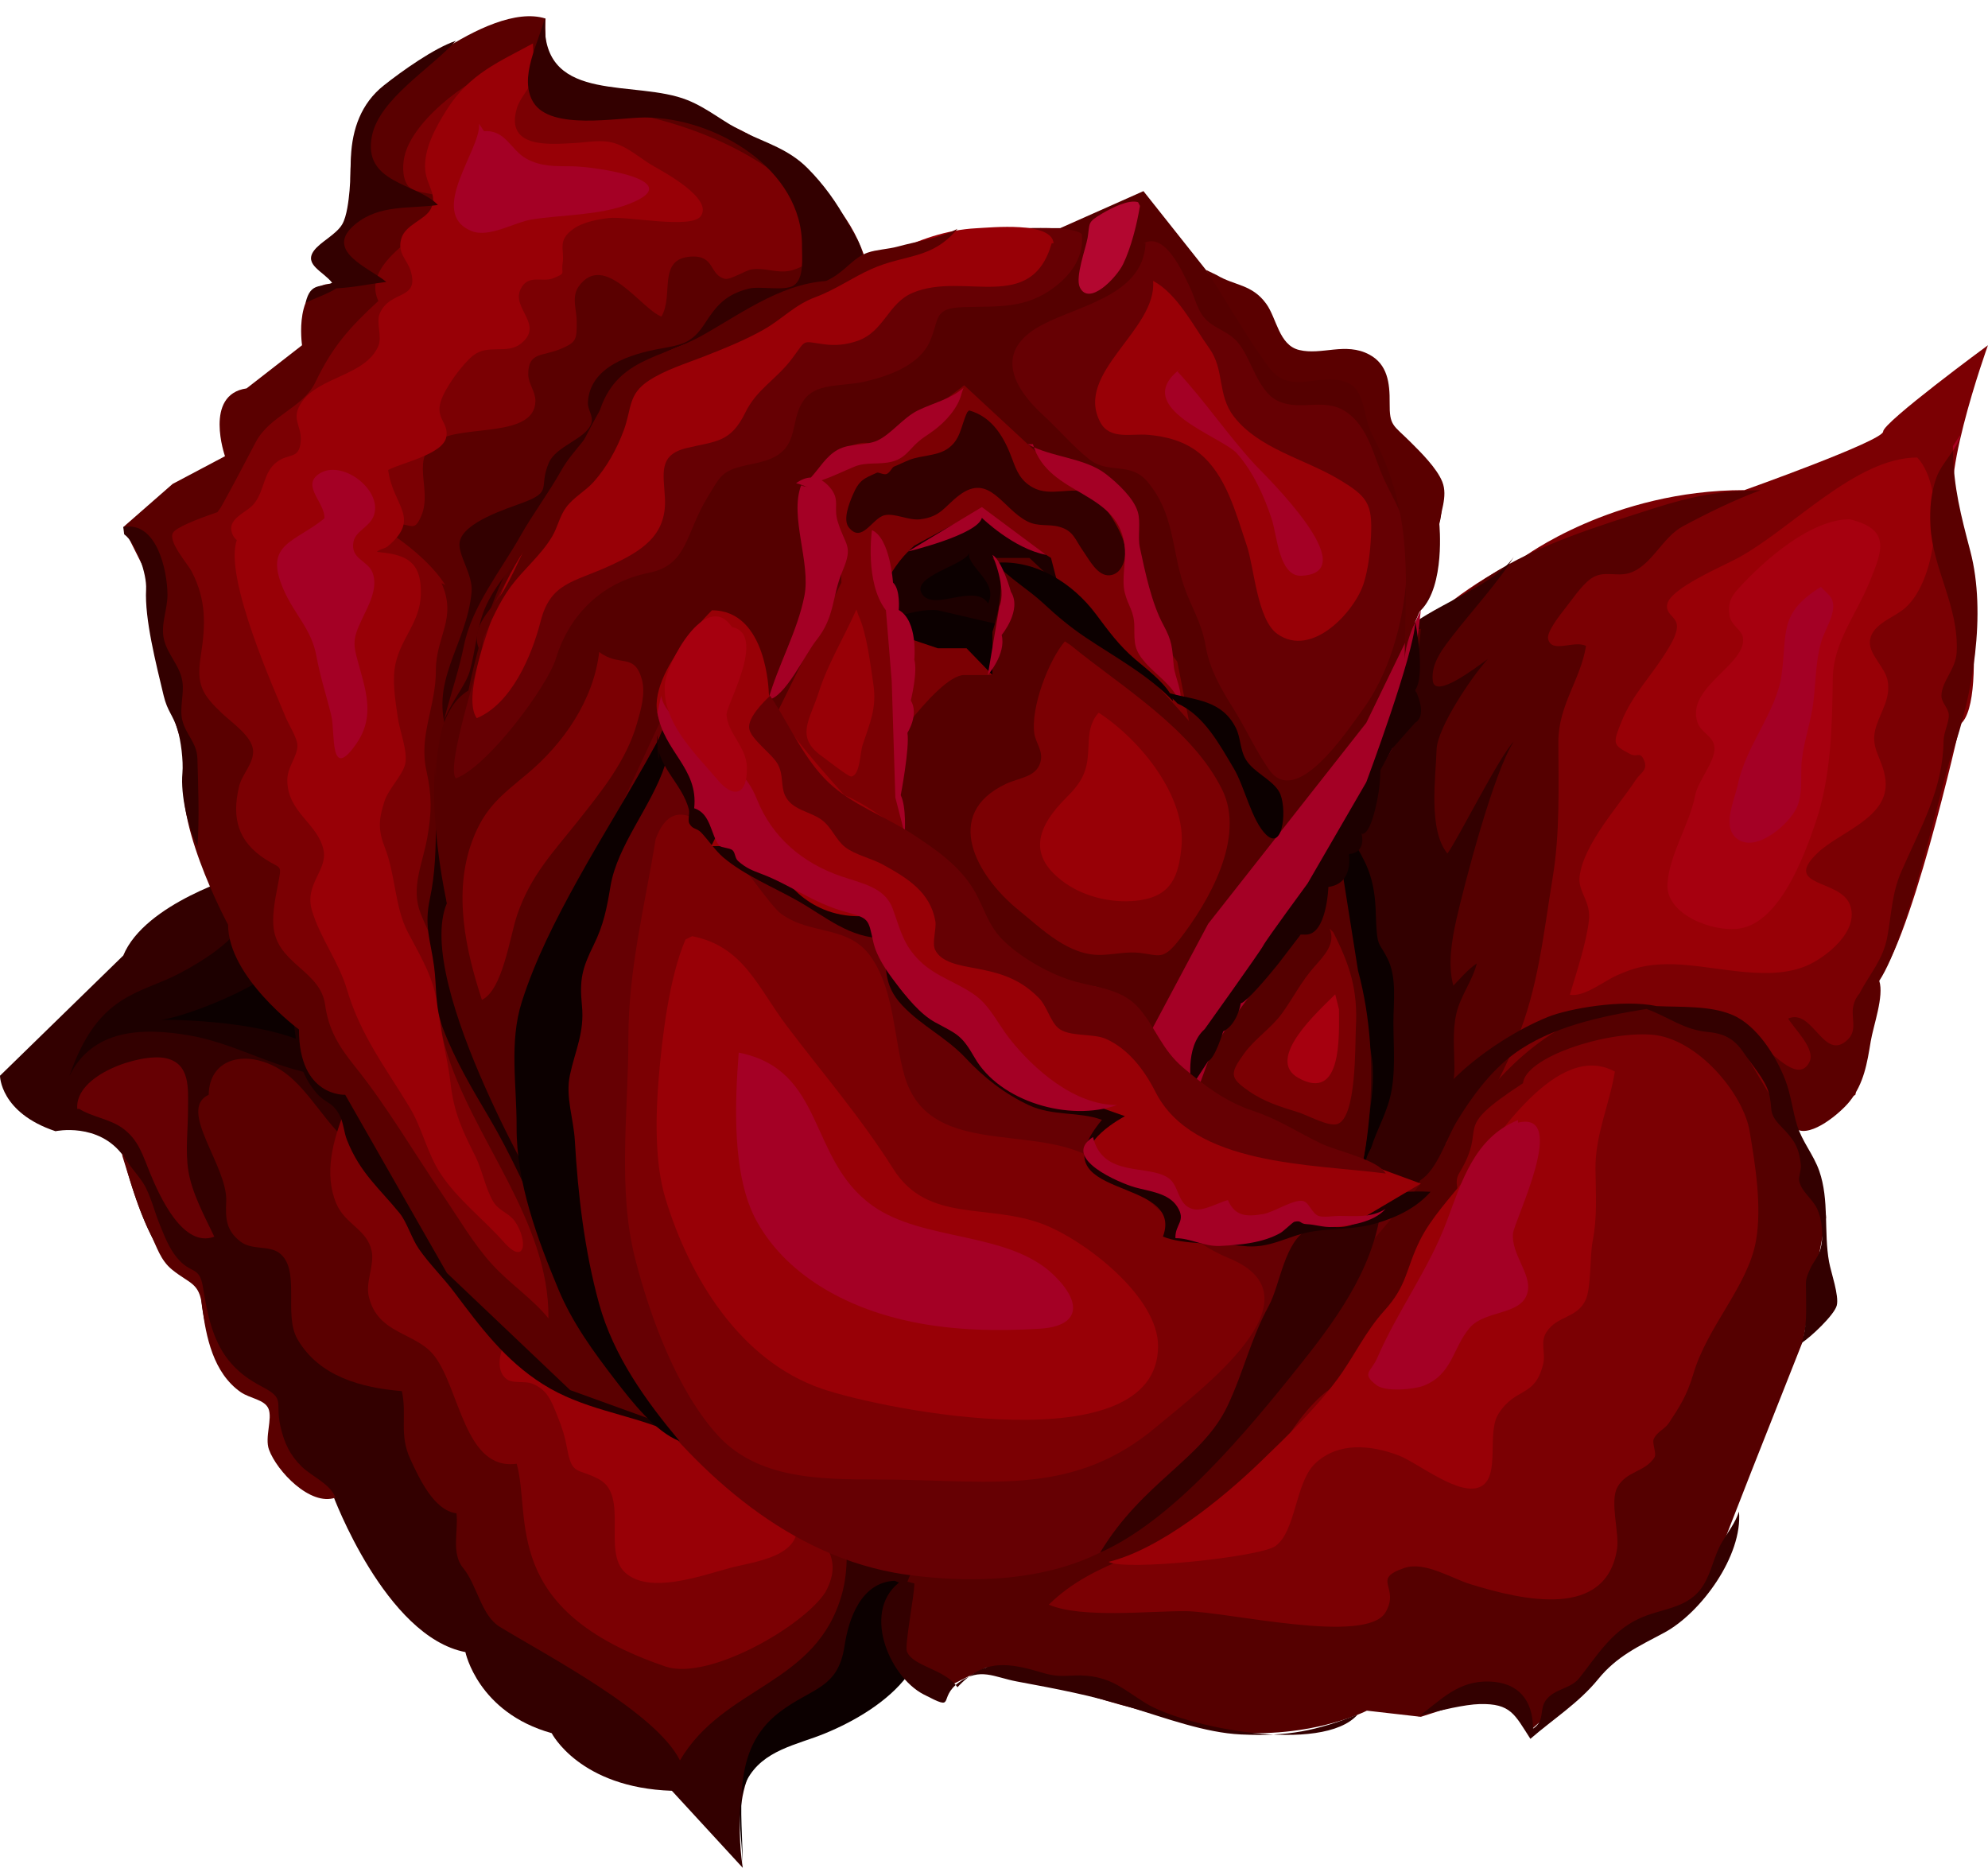 <?xml version="1.0" encoding="UTF-8"?><svg xmlns="http://www.w3.org/2000/svg" xmlns:xlink="http://www.w3.org/1999/xlink" height="460.9" preserveAspectRatio="xMidYMid meet" version="1.0" viewBox="0.0 -4.0 490.6 460.9" width="490.6" zoomAndPan="magnify"><defs><clipPath id="a"><path d="M 0 212 L 238 212 L 238 456.93 L 0 456.93 Z M 0 212"/></clipPath><clipPath id="b"><path d="M 182 386 L 228 386 L 228 456.93 L 182 456.93 Z M 182 386"/></clipPath><clipPath id="c"><path d="M 277 81 L 490.578 81 L 490.578 315 L 277 315 Z M 277 81"/></clipPath></defs><g><g clip-path="url(#a)"><path d="M 59.328 212.02 C 59.328 212.02 35.746 218.863 30.422 231.793 L 0 261.457 C 0 261.457 0 270.586 13.691 275.148 C 13.691 275.148 24.34 272.867 30.422 281.234 C 30.422 281.234 36.508 307.094 45.637 310.895 C 54.762 314.699 49.438 310.895 49.438 310.895 C 49.438 310.895 47.918 337.516 68.453 342.84 C 68.453 342.84 62.367 358.812 82.145 364.898 C 82.145 364.898 95.074 399.887 114.852 403.688 C 114.852 403.688 117.891 418.602 136.148 423.695 C 136.148 423.695 142.992 437.156 165.809 437.914 L 183.305 456.93 C 183.305 456.93 178.738 430.309 192.43 427.266 C 192.43 427.266 221.492 414.336 221.793 405.211 L 237.953 355.012 L 144.836 251.879 L 59.328 212.02" fill="#300"/></g><g clip-path="url(#b)"><path d="M 220.773 386.09 C 212.5 386.469 209.422 395.461 208.418 402.152 C 206.816 412.867 200.312 412.434 192.352 418.523 C 180.105 427.891 183.305 443.09 183.305 456.93 C 183.305 450.324 181.145 441.215 184.348 435.215 C 188.285 427.848 196.602 426.613 203.508 423.789 C 218.816 417.535 235.766 404.273 223.863 387.324" fill="#0c0000"/></g><g><path d="M 51.5 266.16 C 43.684 269.801 56.223 283.719 55.828 292.48 C 55.641 296.578 55.73 299.594 59.301 302.359 C 62.152 304.57 66.234 303.27 68.84 305.148 C 74.336 309.113 69.863 320.344 73.398 326.457 C 78.77 335.746 89.305 338.477 99.172 339.289 C 100.5 345.336 98.402 349.926 101.285 356.125 C 103.414 360.703 107.07 368.762 112.645 369.438 C 113.195 373.516 111.258 379.27 114.273 382.906 C 117.707 387.051 118.762 394.66 123.297 397.43 C 134.957 404.555 161.859 418.504 167.801 430.414 C 178.746 411.812 201.527 411.973 207.801 389.258 C 209.234 384.059 209.758 375.266 206.691 370.625 C 200.934 361.91 182.801 358.863 173.172 353.949 C 155.633 344.996 136.371 346.594 122.605 330.402 C 114.578 320.965 102.816 309.539 99.781 297.117 C 97.219 286.633 98.855 286.359 88.605 279.844 C 80.344 274.594 76.324 263.77 68.16 259.371 C 60.082 255.02 51.641 257.41 51.5 266.16" fill="#5a0000"/></g><g><path d="M 84.859 270.562 C 82.234 277.43 79.871 285.539 82.98 292.969 C 85.148 298.152 90.57 299.316 91.715 304.688 C 92.461 308.188 90.156 312.293 91.012 315.941 C 93.215 325.332 102.566 324.68 107.141 330.531 C 113.523 338.695 114.629 358.984 127.508 357.207 C 131.219 370.434 123.297 393.348 164.242 407.25 C 174.852 410.852 198.414 397.23 203.711 388.867 C 208.941 379.137 201.137 376.566 198.344 364.969 C 193.566 345.156 161.203 341.91 146.543 331.852 C 132.148 321.977 121.172 306.047 109.656 293.152 C 102.434 285.062 91.719 275.977 83.008 269.328" fill="#7b0003"/></g><g><path d="M 59.379 223.301 C 58.953 228.316 46.203 235.383 42.484 237.098 C 33.035 241.461 23.699 242.41 17.121 261.535 C 22.816 249.945 35.031 249.477 46.836 251.531 C 57.395 253.371 66.266 258.793 76.555 260.848 C 92.938 264.121 88.742 248.273 82.523 239.41 C 78.039 233.023 68.109 222.812 59.379 223.301" fill="#1d0000"/></g><g><path d="M 72.812 228.398 C 73.137 236.68 45.969 247.062 39.711 247.648 C 50.746 247.66 73.219 249.156 81.5 257.25 C 79.961 251.043 75.25 236.176 73.277 229.789" fill="#0c0000"/></g><g><path d="M 129.344 321.531 C 125.367 323.508 120.59 333.27 125.16 336.414 C 126.621 337.418 129.504 336.77 131.207 337.398 C 135.113 338.848 136.098 341.812 137.578 345.453 C 138.793 348.449 139.406 350.5 139.977 353.57 C 141.199 360.203 142.449 358.164 147.797 361.02 C 155.277 365.016 148.613 378.883 154.242 384.039 C 160.172 389.469 172.59 384.984 180.055 382.949 C 185.984 381.332 198.48 380.277 196.566 371.027 C 195.508 365.902 187.004 358.527 182.625 355.793 C 177.383 352.52 172.418 348.504 166.871 345.715 C 158.863 341.688 151.676 339.07 144.98 332.754 C 141.629 329.59 134.492 320.957 129.805 321.531" fill="#980006"/></g><g><path d="M 19.066 269.637 C 18.387 261.176 34.652 255.871 40.773 257.105 C 47.059 258.375 46.402 264.75 46.402 269.656 C 46.402 274.578 45.707 280.09 46.484 284.926 C 47.375 290.492 50.527 296.211 52.887 301.184 C 45.16 304.051 39.438 291.305 37.047 285.527 C 35.242 281.164 34.23 277.234 30.172 274.352 C 26.992 272.09 22.816 271.672 19.531 269.637" fill="#660003"/></g><g><path d="M 73.121 254.5 C 73.688 258.508 75.422 262.68 78.16 265.785 C 80.465 268.402 81.781 267.742 83.637 270.895 C 84.77 272.82 84.824 275.293 85.637 277.344 C 88.852 285.48 93.695 289.309 98.637 295.398 C 100.402 297.574 101.609 301.668 103.395 304.234 C 106.016 307.996 109.273 311.129 112.039 314.805 C 118.535 323.418 124.57 331.652 133.992 337.59 C 143.746 343.738 154.398 344.812 164.242 348.836 C 159.367 339.988 150.496 332.406 141.988 327.117 C 128.25 318.578 119.316 311.176 111.383 296.602 C 106.133 286.961 102.938 276.148 96.488 267.176 C 90.16 258.375 78.34 254.176 73.711 244.551 C 71.609 248.977 73.121 249.691 73.121 254.5" fill="#1d0000"/></g><g><path d="M 176.457 351.969 L 140.711 339.039 L 110.285 310.137 L 85.188 266.16 C 85.188 266.16 73.777 266.781 73.777 250.047 C 73.777 250.047 56.285 237.117 56.285 224.188 C 56.285 224.188 41.07 196.047 46.398 183.879 C 46.398 183.879 34.227 149.648 38.789 142.805 L 30.422 126.07 L 42.594 115.422 L 55.523 108.578 C 55.523 108.578 50.199 93.367 60.848 91.844 L 74.539 81.195 C 74.539 81.195 72.258 65.984 82.145 65.984 L 77.582 58.379 L 87.469 49.25 C 87.469 49.25 82.906 27.953 93.555 20.348 C 93.555 20.348 120.176 -3.992 134.625 0.574 C 134.625 0.574 133.863 15.023 138.43 16.547 C 138.43 16.547 179.5 21.109 192.43 34.801 C 192.43 34.801 219.812 49.25 214.488 78.152 L 206.883 250.047 L 176.457 351.969" fill="#5a0000"/></g><g><path d="M 194.637 41.457 C 185.141 33.176 172.145 27.762 160.027 24.875 C 153.234 23.258 146.422 21.488 140.023 18.762 C 134.906 16.582 130.848 13.523 126.098 11.09 L 126.098 12.016 C 117.16 13.902 102.664 24.898 100.02 33.785 C 99.34 36.062 99.129 39.633 100.586 41.719 C 102.344 44.23 108.473 43.219 109.531 45.461 C 112.148 50.996 88.117 58.746 93.363 70.273 C 86.195 76.871 82.012 81.586 77.844 90.309 C 74.797 96.688 66.555 98.52 63.086 105.152 C 60.359 110.359 57.578 115.672 54.746 120.773 C 54.352 121.484 53.957 121.988 53.656 122.391 C 48.195 124.238 43.516 126.195 42.734 127.414 C 41.32 129.609 46.301 135.051 47.355 137.121 C 50.98 144.25 50.734 150.273 49.531 157.969 C 48.438 164.973 49.863 167.41 54.969 172.195 C 57.273 174.359 62.023 177.598 62.434 180.965 C 62.824 184.191 59.727 187.016 59.008 190.031 C 57.082 198.094 58.863 203.73 65.492 208.031 C 69.516 210.645 69.598 209.008 68.531 214.602 C 67.883 217.988 66.953 222.523 67.684 225.98 C 69.398 234.062 79.102 235.852 80.227 243.918 C 81.094 250.141 83.574 254.164 87.652 259.242 C 95.57 269.109 102.066 280.324 109.238 290.832 C 113.07 296.449 116.84 302.961 121.406 307.973 C 125.746 312.742 131.457 316.512 135.348 321.34 C 135.59 296.887 116.316 276.812 109.863 254.387 C 108.262 248.824 108.547 243.766 108.852 238.145 C 109.219 231.418 106.242 227.609 103.82 221.461 C 101.289 215.039 104.285 209.227 105.445 202.695 C 106.551 196.461 106.598 192.336 105.238 186.211 C 103.273 177.383 107.57 170.508 107.566 161.422 C 107.559 152.98 112.879 148.668 108.953 139.898 L 109.883 140.363 C 106.48 134.941 99.594 129.289 92.199 124.969 C 94.062 124.965 95.918 125.008 97.754 125.164 C 101.801 125.512 102.305 127.211 103.98 123.262 C 106.855 116.48 100.719 108.723 108.449 104.445 C 114.844 100.91 131.941 103.969 132.129 95.008 C 132.18 92.652 130.363 90.684 130.359 88.355 C 130.355 82.73 133.91 84.035 138.492 82.047 C 142.211 80.434 142.355 79.883 142.32 75.23 C 142.297 72.406 140.977 69.203 142.84 66.645 C 149.18 57.941 158.23 72.281 163.227 74.117 C 166.391 68.793 162.062 59.754 170.656 59.312 C 176.473 59.016 175.012 63.887 178.898 64.801 C 180.242 65.117 183.898 62.75 185.453 62.488 C 188.246 62.027 190.984 63.137 193.723 62.98 C 196.125 62.848 197.586 61.723 199.555 61.121 C 201.848 60.426 208.512 61.391 209.723 59.535 C 212.812 54.801 197.633 44.066 194.637 41.457" fill="#7b0003"/></g><g><path d="M 161.402 37.066 C 158.195 35.254 155.219 32.438 151.719 31.352 C 148.348 30.309 145.113 31.141 141.664 31.305 C 136.059 31.574 124.641 32.828 127.523 22.812 C 128.348 19.945 130.758 18.047 131.434 15.223 C 132.094 12.48 131.508 8.676 131.508 5.797 L 131.508 6.723 C 123.465 11.137 115.879 14.102 110.254 23.066 C 107.609 27.281 104.406 32.879 104.961 38.16 C 105.336 41.773 108.016 44.129 106.336 47.512 C 104.949 50.297 100.035 51.363 99.023 54.91 C 98 58.484 100.477 60.066 101.312 62.754 C 103.641 70.199 96.281 67.43 93.719 73.352 C 92.734 75.633 94.398 79.051 93.336 81.461 C 90.156 88.691 78.809 88.961 74.535 95.121 C 71.543 99.441 74.562 100.906 74.207 104.965 C 73.812 109.48 71.289 107.727 68.297 110.02 C 64.953 112.578 65.363 116.812 62.801 120.172 C 60.898 122.672 55.562 123.914 57.461 128.051 C 57.664 128.488 58 128.906 58.438 129.305 C 55.145 138.512 68.172 167.258 70.523 173.051 C 71.16 174.621 73.363 178.176 73.395 179.84 C 73.453 182.801 70.863 185.148 70.902 188.605 C 70.988 196.527 78.391 199.125 79.82 205.68 C 80.941 210.812 75.004 214.172 77.004 220.754 C 79.102 227.656 83.57 233.262 85.637 240.227 C 89.02 251.613 95.266 259.613 101.086 269.254 C 104.246 274.488 105.367 280.547 108.773 285.699 C 112.941 292.008 119.418 296.945 124.348 302.516 C 129.703 308.566 130.34 302.117 127.059 297.391 C 125.613 295.309 123.109 294.836 121.727 292.535 C 119.828 289.383 118.992 284.668 117.277 281.266 C 114.074 274.91 111.984 270.477 111.18 263.262 C 110.551 257.605 108.922 252.035 108.316 246.457 C 107.387 237.879 104.617 233.535 100.645 226.039 C 97.453 220.023 97.598 211.875 95.008 205.242 C 93.332 200.945 93.359 198.418 94.879 193.738 C 95.883 190.648 99.363 187.289 99.992 184.551 C 100.699 181.473 98.621 176.395 98.152 172.984 C 97.57 168.785 96.684 163.926 97.625 159.707 C 99.035 153.367 103.66 149.508 103.852 142.75 C 104.051 135.664 101.324 133.293 95.266 132.445 C 94.516 132.34 93.762 132.254 93.008 132.18 C 93.754 131.43 94.906 131.477 95.727 130.781 C 103.992 123.785 96.969 120.906 95.793 111.984 C 98.793 110.273 109.336 108.191 110.141 103.832 C 110.793 100.301 107.434 99.379 108.77 95.059 C 109.812 91.691 114.094 85.855 116.785 83.719 C 120.445 80.812 125.105 83.539 128.559 80.785 C 134.391 76.133 126.215 72.148 128.438 67.422 C 130.285 63.5 133.773 65.781 136.496 64.676 C 139.844 63.316 138.426 63.688 138.848 60.941 C 139.379 57.473 137.352 55.344 141.656 52.375 C 143.969 50.781 147.609 50.113 150.246 49.805 C 154.664 49.285 170.504 52.57 172.898 49.383 C 176.133 45.074 163.914 38.492 161.402 37.066" fill="#980006"/></g><g><path d="M 30.422 126.07 C 38.617 124.477 41.285 136.672 41.332 142.703 C 41.359 146.422 39.59 150.07 40.461 153.785 C 41.367 157.652 44.43 160.219 45.02 164.238 C 45.461 167.25 44.273 170.746 44.98 173.688 C 45.863 177.367 48.605 179.242 48.719 183.223 C 48.906 189.676 49.227 198.098 48.738 204.793 C 46.32 199.941 44.547 192.219 45.016 186.812 C 45.285 183.703 44.637 178.68 43.793 175.984 C 42.637 172.297 41.336 171.625 40.379 167.629 C 38.512 159.816 35.66 148.703 36.055 141.445 C 36.266 137.609 33.68 130.074 30.648 127.852" fill="#300"/></g><g><path d="M 83.008 67.156 C 87.828 66.871 90.535 66.172 95.34 65.566 C 90.969 61.992 79.691 57.859 87.723 51.289 C 93.707 46.395 101.09 47.562 108.07 46.586 C 102.965 41.156 89.344 41.324 91.809 29.449 C 93.684 20.395 106.406 12.832 112.496 6.078 C 107.18 7.848 99.109 13.582 94.672 17.117 C 89.09 21.555 86.934 27.895 86.609 34.609 C 86.48 37.305 86.512 40.281 86.262 43.027 C 86.039 45.465 85.598 49.395 84.449 51.352 C 82.93 53.93 79.059 55.668 77.449 57.895 C 74.969 61.332 79.75 62.957 81.965 65.777 C 79.539 67.16 76.625 65.352 75.422 70.723 C 77.824 69.508 80.77 68.598 83.008 67.156" fill="#300"/></g><g><path d="M 134.438 0.434 C 132.93 6.594 127.891 15.211 131.637 21.273 C 135.969 28.277 152.406 25 159.117 24.992 C 176.535 24.969 198.102 37.758 197.914 56.742 C 197.891 59.586 198.512 64.68 195.875 66.441 C 193.684 67.906 187.504 66.523 184.738 67.234 C 178.93 68.73 176.766 71.469 173.82 75.996 C 170.754 80.707 168.188 81.09 162.934 82.039 C 155.594 83.367 145.547 86.441 145.086 95.293 C 144.988 97.109 146.52 98.699 145.922 100.477 C 144.594 104.414 137.211 105.957 135.402 110.289 C 132.859 116.398 136.477 117.25 129.117 120.016 C 125.215 121.48 114.332 124.84 113.441 129.719 C 112.875 132.844 116.766 137.746 116.379 142.082 C 115.188 155.332 105.43 164.441 110.758 177.867 C 117.004 170.062 121.266 159.02 126.18 150.137 C 131.738 140.086 137.453 130.113 143.742 120.531 C 149.875 111.191 156.039 103.039 165.227 96.602 C 173.727 90.645 180.508 83.602 188.289 76.773 C 194.41 71.402 202.578 67.238 209.59 62.973 C 213.562 60.559 213.566 62.461 212.637 57.887 C 212.195 55.699 210.238 52.977 209.16 50.949 C 206.555 46.043 203.203 41.43 199.32 37.527 C 194.66 32.844 189.258 31.348 183.531 28.586 C 178.641 26.227 174.766 22.758 169.664 20.707 C 156.848 15.555 134.504 21.719 134.438 2.285" fill="#300"/></g><g><path d="M 107.566 198.742 C 107.566 205.215 107.434 211.465 106.094 217.742 C 104.629 224.598 106.215 227.789 107.113 234.422 C 107.844 239.832 107.266 244.363 109.277 249.676 C 112.309 257.676 116.488 264.656 120.789 271.938 C 126.059 280.867 130.031 290.031 134.484 299.203 C 133.973 291.27 129.707 283.223 127.012 275.68 C 124.117 267.566 122.078 259.02 119.148 250.988 C 115.523 241.055 111.395 231.266 110.449 220.582 C 109.828 213.559 108.418 206.516 108.027 199.672" fill="#1d0000"/></g><g clip-path="url(#c)"><path d="M 314.887 215.82 C 314.887 215.82 324.773 158.016 375.734 133.676 C 375.734 133.676 397.793 116.945 430.496 116.945 C 430.496 116.945 464.723 104.773 464.723 102.492 C 464.723 100.211 490.586 81.195 490.586 81.195 C 490.586 81.195 476.895 119.227 483.738 123.789 C 483.738 123.789 491.344 168.664 483.738 174.75 C 483.738 174.75 470.809 232.555 462.441 238.641 L 457.879 266.16 L 416.047 288.84 L 318.688 314.699 L 277.617 275.91 L 314.887 215.82" fill="#7b0003"/></g><g><path d="M 342.41 286.559 C 350.094 282.113 357.812 278.707 363.758 271.711 C 368.305 266.355 371.523 259.32 374.195 252.895 C 379.641 239.801 380.91 226.32 383.184 212.48 C 385.004 201.418 384.59 190.281 384.574 179.102 C 384.562 169.957 390.02 163.891 391.398 155.402 C 388.48 153.879 382.805 157.426 382.035 153.594 C 381.707 151.938 384.934 147.785 385.922 146.551 C 387.699 144.328 390.219 140.5 392.57 138.82 C 395.688 136.59 398.867 138.441 402.137 137.398 C 407.598 135.656 410.172 128.602 415.363 125.832 C 421.594 122.508 427.91 119.41 434.508 116.953 C 424.562 117.105 417.52 118.43 408.168 121.43 C 394.586 125.781 379.352 130.375 367.426 138.184 C 352.594 147.895 343.766 159.473 338.207 176.918 C 332.09 196.121 328.922 217.645 326.727 237.648 C 325.617 247.75 324.395 261 327.402 270.828 C 329.348 277.176 331.199 284.879 335.961 289.672 C 343.578 297.336 345.949 288.391 350.285 282.387" fill="#500"/></g><g><path d="M 338.773 288.172 C 349.316 284.426 359.012 270.391 358.93 259.445 C 358.895 255.035 358.395 250.625 359.375 246.238 C 360.387 241.703 363.387 238.094 364.445 233.734 C 362.262 235.207 360.293 237.547 358.664 239.23 C 357.23 234.121 358.281 227.891 359.426 222.82 C 361.324 214.414 368.66 186.289 373.562 179.027 C 370.234 182.188 359.871 202.969 357.195 206.629 C 352.426 200.785 354.297 188.043 354.527 180.926 C 354.699 175.574 363.344 162.727 367.191 158.617 C 363.809 161.039 354.082 168.52 353.578 163.98 C 353.09 159.617 356.18 155.887 358.695 152.617 C 362.609 147.527 370.355 138.91 373.562 133.414 C 368.691 140.797 352.152 145.852 345.828 152.309 C 341.371 156.859 338.527 163.141 335.539 168.719 C 328.945 181.02 329.527 195.891 329.508 209.633 C 329.48 224.965 335.223 239.148 336.582 254.277 C 337.168 260.777 336.969 267.379 336.918 273.91 C 336.879 279.012 334.324 284.477 334.602 289.098" fill="#300"/></g><g><path d="M 473.141 108.898 C 457.914 108.938 442.387 126.336 428.906 133.684 C 425.156 135.727 412.219 141.156 411.434 145.109 C 410.957 147.52 413.527 148.09 413.812 150.152 C 414.113 152.297 412.137 155.332 411.055 157.078 C 407.492 162.82 402.734 167.598 400.141 174.102 C 397.926 179.656 398.012 179.781 402.277 182.07 C 404.055 183.023 404.738 181.246 405.746 183.684 C 406.73 186.066 404.828 186.695 403.715 188.406 C 399.625 194.691 390.809 204.25 389.824 212.227 C 389.328 216.223 392.73 218.277 392.09 223.371 C 391.379 229.043 389.027 236.023 387.406 241.469 C 390.871 242.125 395.828 238.113 399.027 236.684 C 403.285 234.777 406.41 234.039 411.074 233.938 C 421.844 233.707 435.344 238.605 445.621 234.41 C 450.273 232.508 459.176 225.789 456.473 219.129 C 453.949 212.914 439.789 214.867 448.527 206.488 C 453.992 201.25 466.25 197.82 465.309 188.574 C 464.738 182.98 461.195 180.793 463.039 175.137 C 464.297 171.289 466.656 168.195 465.805 163.855 C 465.199 160.766 461.391 157.609 461.441 154.527 C 461.512 150.465 466.516 148.727 469.375 146.652 C 478.176 140.273 480.434 116.641 473.141 108.898" fill="#980006"/></g><g><path d="M 456.461 124.145 C 447.051 124.145 435.73 133.828 428.902 141.352 C 427.082 143.352 426.391 144.992 426.809 147.801 C 427.199 150.434 429.77 151.309 430.109 153.285 C 431.25 159.91 416.059 165.516 418.875 174.176 C 419.773 176.941 422.859 177.531 423.098 180.43 C 423.371 183.816 419.027 188.68 418.332 192.266 C 416.914 199.551 412.016 206.68 411.496 214.047 C 410.953 221.664 422.73 226.137 429.305 225.129 C 439.145 223.621 445.172 207.535 448.121 198.766 C 451.867 187.621 452.156 175.137 452.293 163.465 C 452.395 154.512 458.121 147.68 461.453 139.414 C 464.43 132.043 466.82 126.633 456.461 124.145" fill="#a6000f"/></g><g><path d="M 481.945 106.074 C 481.945 106.461 481.949 106.84 481.957 107.215 C 482.809 105.93 483.52 104.637 483.801 103.297 L 481.945 106.074" fill="#aa0021"/></g><g><path d="M 486.242 132.023 C 483.941 123.27 482.098 116.27 481.957 107.215 C 480.531 109.363 478.719 111.496 477.879 113.824 C 476.5 117.648 476.191 121.547 476.387 125.629 C 476.891 136.305 483.441 145.566 482.871 156.965 C 482.664 161.121 479.254 163.992 479.109 167.562 C 479.035 169.324 480.836 170.75 480.922 172.336 C 481.027 174.223 479.656 176.723 479.633 178.855 C 479.477 190.742 474.113 199.883 469.223 211.035 C 466.863 216.418 466.785 221.641 465.746 227.207 C 464.695 232.828 461.531 236.152 458.98 240.973 C 458.996 240.98 459.012 240.984 459.027 240.992 C 458.293 241.793 457.73 242.762 457.387 244.129 C 456.676 246.977 458.492 250.125 455.996 252.535 C 450.066 258.273 447.41 244.691 441.289 247.352 C 442.852 249.98 448.121 254.859 446.535 258.07 C 443.969 263.277 437.969 256.336 435.148 254.344 L 437 257.125 C 438.086 260.676 440.727 273.18 443.359 274.668 C 447.008 276.727 454.238 270.586 456.461 267.793 C 459.996 263.355 460.781 258.316 461.66 252.98 C 462.309 249.062 464.996 241.781 463.766 238.047 C 471.16 226.805 479.164 189.027 481.66 182.078 C 486.859 167.613 490.262 147.324 486.242 132.023" fill="#5a0000"/></g><g><path d="M 332.285 173.723 C 332.285 182.52 328.738 195.148 333.551 202.938 C 336.922 208.395 338.758 211.797 339.363 218.496 C 339.578 220.871 339.527 223.258 339.723 225.641 C 340.055 229.645 340.574 228.852 342.434 232.594 C 344.754 237.258 343.867 243.305 343.867 248.309 C 343.867 254.488 344.535 261.082 342.965 267.109 C 341.691 271.988 338.906 276.375 337.848 281.219 C 337.176 284.293 337.398 286.48 335.59 289.438 C 335.629 279.352 339.273 269.551 338.77 259.359 C 338.52 254.305 336.754 249.902 335.633 245.098 C 333.992 238.086 331.246 231.293 330.062 224.133 C 328.648 215.594 329.508 206.469 329.508 197.816" fill="#0c0000"/></g><g><path d="M 243.391 302.531 C 243.391 302.531 241.867 250.809 262.406 234.074 L 286.746 203.652 C 286.746 203.652 291.555 193.766 293.074 183.117 L 280.66 146.605 L 225.898 135.199 L 184.062 196.047 L 135.387 294.77 C 135.387 294.77 101.922 238.641 110.285 218.863 C 110.285 218.863 100.398 175.512 115.609 166.383 C 115.609 166.383 123.219 126.832 135.387 127.594 C 135.387 127.594 139.949 113.141 150.598 114.66 C 150.598 114.66 148.316 85.762 170.371 81.957 C 170.371 81.957 193.953 68.266 201.559 68.266 C 209.164 68.266 201.559 68.266 201.559 68.266 L 215.246 59.141 C 215.246 59.141 242.629 52.293 245.672 52.293 C 248.715 52.293 261.645 52.293 261.645 52.293 L 282.18 43.164 L 299.676 65.223 L 320.211 87.281 L 335.234 88.473 L 343.027 103.254 C 343.027 103.254 359 110.859 355.199 125.312 C 355.199 125.312 356.719 140.523 350.637 146.605 C 344.551 152.691 350.637 151.172 350.637 151.172 C 350.637 151.172 348.812 178.551 337.176 185.398 C 337.176 185.398 324.773 204.414 328.578 211.258 C 328.578 211.258 352.156 281.992 324.012 306.332 L 243.391 302.531" fill="#500"/></g><g><path d="M 169.879 216.234 L 207.641 139.762 C 207.641 139.762 207.641 116.184 198.516 116.184 C 198.516 116.184 208.258 103.254 215.176 105.535 C 222.094 107.816 219.051 105.266 219.051 105.266 L 237.953 91.086 L 260.125 111.621 L 277.617 120.746 C 277.617 120.746 281.723 147.977 290.531 159.297 L 304.855 231.992 L 242.629 255.371 L 169.879 216.234" fill="#7b0003"/></g><g><path d="M 215.176 166.383 C 215.176 166.383 210.926 143.566 225.637 130.637 L 241.109 122.27 L 259.363 133.676 L 270.012 174.75 L 231.453 183.117 L 215.176 166.383" fill="#1d0000"/></g><g><path d="M 222.094 396.082 C 222.094 396.082 221.332 376.309 241.867 370.223 L 298.152 335.996 C 298.152 335.996 310.324 309.242 324.012 306.332 C 324.012 306.332 355.961 283.035 366.605 266.16 C 366.605 266.16 384.859 241.684 406.918 244.723 L 426.695 249.289 L 439.312 270.551 C 439.312 270.551 450.621 290.668 450.621 296.504 L 444.949 326.867 L 432.02 359.574 L 419.848 390.758 L 402.355 399.125 L 392.469 409.773 L 378.016 422.703 C 378.016 422.703 378.016 413.578 369.648 413.578 L 350.637 419.66 L 337.32 418.141 C 337.32 418.141 320.973 426.504 298.152 422.703 L 279.137 417.379 C 279.137 417.379 260.887 412.816 254.801 408.254 L 243.391 407.492 L 231.223 413.578 C 231.223 413.578 219.812 407.492 222.094 396.082" fill="#500"/></g><g><path d="M 215.176 150.797 C 215.176 150.797 224.844 145.848 231.453 146.605 L 249.477 150.797 L 249.477 173.227 L 225.637 212.02 L 203.711 189.199 L 215.176 150.797" fill="#0c0000"/></g><g><path d="M 223.328 173.227 C 223.328 173.227 212.367 159.355 223.941 153.453 L 231.453 155.98 L 238.531 155.98 L 244.91 162.578 L 249.477 167.145 L 242.309 180.762 L 223.328 173.227" fill="#7b0003"/></g><g><path d="M 221.793 238.641 C 221.793 238.641 207.02 200.609 215.176 186.918 C 215.176 186.918 230.996 162.578 237.953 162.578 C 244.91 162.578 244.91 162.578 244.91 162.578 L 244.91 151.934 C 244.91 151.934 249.477 139.004 244.91 133.676 L 254.039 133.676 C 254.039 133.676 305.762 181.594 312.605 201.371 L 285.223 275.91 L 221.793 238.641" fill="#500"/></g><g><path d="M 215.176 221.906 C 215.176 221.906 227.574 205.172 221.793 193.004 C 221.793 193.004 225.324 177.793 223.328 173.227 C 223.328 173.227 228.086 162.828 223.941 153.453 L 215.176 126.832 C 215.176 126.832 195.473 185.93 181.781 192.129 L 215.176 221.906" fill="#7b0003"/></g><g><path d="M 175.699 146.605 L 145.273 212.02 C 145.273 212.02 115.609 246.816 133.105 298.727 C 133.105 298.727 164.434 373.773 220.68 384.094 C 221.898 384.32 223.133 384.512 224.375 384.672 C 282.941 392.281 293.59 355.77 293.59 355.77 L 350.637 288.078 L 319.449 275.91 L 282.18 266.16 C 282.18 266.16 261.645 247.766 256.32 241.684 L 219.051 210.496 L 193.191 181.594 L 182.59 152.691 L 175.699 146.605" fill="#660003"/></g><g><path d="M 215.176 126.832 C 215.176 126.832 213.328 139.762 218.633 146.605 L 220.059 164.102 L 220.953 192.812 L 223.273 201.785 C 223.273 201.785 223.723 195.117 222.285 192.242 C 222.285 192.242 224.531 180.465 223.93 176.848 C 223.93 176.848 226.867 172.281 224.766 168.855 C 224.766 168.855 226.516 161.887 225.637 158.777 C 225.637 158.777 226.613 149.238 221.793 146.527 C 221.793 146.527 222.266 141.473 220.375 139.762 C 220.375 139.762 219.664 128.734 215.176 126.832" fill="#a40025"/></g><g><path d="M 224.109 132.082 C 224.109 132.082 241.227 127.973 242.309 123.789 C 242.309 123.789 250.086 131.395 258.145 132.918 L 242.309 121.129 L 224.109 132.082" fill="#a40025"/></g><g><path d="M 329.793 201.785 C 329.793 201.785 293.465 239.781 292.766 255.371 L 294.078 264.109 L 336.301 282.816 C 336.301 282.816 341.672 259.672 335.125 235.465 L 329.793 201.785" fill="#500"/></g><g><path d="M 281.422 255.371 L 298.152 223.969 L 337.176 174.367 L 350.637 146.605 L 348.512 164.711 C 348.512 164.711 351.297 168.039 347.402 173.227 C 347.402 173.227 340.637 187.871 337.176 189.012 C 337.176 189.012 338.926 193.953 337.176 196.426 C 337.176 196.426 336.945 203.844 333.332 204.031 C 333.332 204.031 333.141 210.496 328.578 211.258 C 328.578 211.258 316.027 225.141 314.125 228.754 C 314.125 228.754 315.648 234.074 312.605 236.168 C 312.605 236.168 298.723 254.043 298.152 257.844 L 295.504 265.094 L 281.422 255.371" fill="#a40025"/></g><g><path d="M 294.078 264.109 C 294.078 264.109 292.164 254.516 297.297 249.953 C 297.297 249.953 311.078 230.691 311.746 229.344 C 312.414 227.992 322.684 214.016 322.684 214.016 L 337.176 189.012 C 337.176 189.012 349.027 157.316 349.262 149.441 C 349.262 149.441 351.879 162.465 349.262 166.277 C 349.262 166.277 352.504 172.453 349.211 174.367 L 343.547 180.762 L 340.652 186.062 C 340.652 186.062 340.652 189.312 340.082 192.25 C 340.082 192.25 338.531 202.102 336.023 201.785 C 336.023 201.785 337.324 206.383 332.855 206.777 C 332.855 206.777 334.215 214.02 327.82 214.871 C 327.82 214.871 327.438 226.703 322.207 226.633 C 316.977 226.566 320.973 226.633 320.973 226.633 L 315.57 233.695 C 315.57 233.695 310.961 239.496 307.977 242.301 C 305 245.105 306.426 242.301 306.426 242.301 C 306.426 242.301 305.855 248.527 301.859 250.523 C 301.859 250.523 299.863 257.18 298.152 257.844 L 294.078 264.109" fill="#1d0000"/></g><g><path d="M 161.805 203.047 C 159.137 219.621 155.055 235.113 155.074 252.277 C 155.098 269.836 152.344 289.434 156.727 306.535 C 160.414 320.918 167.027 339.09 177.109 350.172 C 187.914 362.043 205.445 360.965 220.195 361.125 C 245.336 361.398 265.266 365.09 285.43 348.055 C 295.973 339.152 327.086 316.285 303.293 306.492 C 289.305 300.738 282.027 288.137 268.605 281.254 C 253.59 273.547 228.918 281.398 223.191 261.379 C 220.523 252.051 220.785 240.961 215.211 232.527 C 209.66 224.129 200.395 226.949 192.875 221.586 C 187.152 217.508 169.078 183.484 161.805 203.047" fill="#7b0003"/></g><g><path d="M 169.172 227.844 C 165.164 237.062 163.402 251.949 162.566 261.945 C 161.801 271.141 161.527 282.852 164.188 291.648 C 170.148 311.344 182.676 331.777 202.781 338.688 C 218.195 343.988 285.773 357.336 285.789 328.172 C 285.797 315.934 267.789 302.172 257.66 298.195 C 243.926 292.801 228.996 298.012 220.438 284.449 C 212.457 271.805 203.203 261.102 194.199 249.211 C 186.938 239.613 183.531 229.539 170.816 227.023" fill="#980006"/></g><g><path d="M 182.305 255.754 C 181.359 268.055 180.516 286.367 186.875 297.605 C 194.828 311.656 210.41 319.246 225.367 322.262 C 235.598 324.324 246.105 324.523 256.594 323.887 C 266.469 323.289 267.18 317.602 260.141 310.73 C 248.844 299.703 227.77 302.527 215.18 293.426 C 199.273 281.926 203.746 260.027 182.305 255.754" fill="#a40025"/></g><g><path d="M 323.004 299.277 C 316.992 302.012 315.961 313.027 313.094 318.273 C 308.594 326.512 306.977 334.375 302.914 342.957 C 296.688 356.109 282.016 361.648 271.48 379.137 C 289.492 371.109 307.172 349.988 321.48 331.988 C 330.93 320.102 339.98 307.113 341.051 291.738 C 336.391 292.625 328.664 296.008 324.527 298.52" fill="#300"/></g><g><path d="M 375.84 263.309 C 357.281 275.434 367.672 272.977 360.086 285.535 C 357.141 290.41 366.223 297.844 363.023 302.32 C 358.953 308.016 350.922 309.594 346.957 315.625 C 344.281 319.695 345.707 324.73 343.441 328.18 C 340.266 333.023 330.719 336.281 326.258 340.293 C 315.141 350.285 313.98 362.512 300.262 370.699 C 286.449 378.938 270.363 380.609 258.828 391.977 C 266.855 395.441 283.93 393.5 292.66 393.59 C 302.848 393.691 337.172 401.992 341.922 393.871 C 345.602 387.57 338.227 385.75 346.562 382.93 C 351.59 381.227 358.18 385.48 362.82 386.914 C 376.09 391.023 396.395 395.57 399.059 378.207 C 399.66 374.293 397.191 366.461 399.16 362.965 C 401.422 358.949 405.832 359.359 408.262 355.691 C 408.945 354.66 407.57 352.137 408.156 351 C 409.117 349.133 410.844 348.684 411.844 347.156 C 414.465 343.18 416.332 340.32 417.871 335.082 C 421.324 323.336 431.27 313.453 433.309 302.363 C 434.875 293.836 433.148 283.328 431.77 275.125 C 430.215 265.852 418.812 252.164 407.617 251.328 C 395.961 250.457 376.504 256.93 375.84 263.309" fill="#7b0003"/></g><g><path d="M 273.566 381.422 C 277.637 383.719 310.848 380.246 314.715 377.543 C 319.809 373.977 319.625 361.867 324.508 357.195 C 330.18 351.77 338.23 352.559 345.055 355.117 C 349.934 356.949 360.492 365.723 365.617 362.734 C 370.285 360.012 366.805 349.473 369.832 344.816 C 374.16 338.152 378.75 340.98 380.816 332.645 C 381.508 329.855 380.016 327.305 381.602 324.781 C 384.227 320.605 389.203 321.387 391.316 316.766 C 392.672 313.812 392.363 305.773 393 302.492 C 394.223 296.203 393.805 291.102 393.734 284.477 C 393.641 276.023 397.215 268.52 398.512 260.438 C 384.18 252.629 368.789 277.613 361.969 286.387 C 358.18 291.258 353.164 296.484 350.371 302.152 C 346.875 309.246 347.324 313.145 341.641 319.414 C 336.891 324.652 334.176 330.734 330.055 336.324 C 324.645 343.66 317.434 350.59 310.855 356.934 C 301.582 365.875 286.23 378.344 273.566 381.422" fill="#980006"/></g><g><path d="M 225.648 386.746 C 225.648 389.75 223.207 402.023 223.809 403.535 C 225.305 407.301 233.105 407.777 236.281 412.371 C 242.859 405.199 249.004 406.312 257.25 408.785 C 262.16 410.254 263.953 409.129 268.203 409.531 C 274.648 410.137 277.41 413.008 282.711 416.281 C 292.473 422.309 326.375 428.938 335.039 419.105 C 324.715 423.129 317.867 424.539 306.27 424.016 C 297.387 423.613 287.477 419.906 279.137 417.379 C 268.891 414.273 261.27 412.871 250.918 410.934 C 245.312 409.887 241.906 407.387 236.68 411.145 C 231.184 415.102 236.312 418.469 227.93 414.129 C 219.297 409.66 212.312 392.992 222.605 385.984" fill="#300"/></g><g><path d="M 349.891 419.758 C 355.855 415.262 359.93 410.688 367.613 410.957 C 374.66 411.199 378.273 415.461 378.328 422.57 C 381.363 420.629 379.754 417.832 381.551 415.484 C 383.73 412.641 387.566 412.832 389.762 410.07 C 394.02 404.719 397.52 398.785 404.199 395.562 C 410.074 392.723 416.598 393.168 420.309 387.254 C 422.461 383.832 422.914 380.02 424.957 376.555 C 426.449 374.012 428.219 371.852 429.145 369.012 C 430.098 379.891 419.734 394.07 410.68 398.906 C 404.344 402.293 398.988 404.703 394.387 410.375 C 389.637 416.227 383.164 420.305 377.672 425.094 C 373.801 419.117 372.875 416.32 365.148 416.516 C 361.461 416.609 355.781 418.012 350.355 419.293" fill="#300"/></g><g><path d="M 451.379 307.398 C 450.051 300.055 451.469 292.141 448.957 284.949 C 447.543 280.906 444.727 277.723 443.469 273.629 C 442.348 269.98 441.973 266.172 440.594 262.559 C 438.328 256.652 433.562 249 427.523 246.453 C 422.012 244.125 415.164 244.566 408.852 244.277 C 400.379 242.504 387.012 244.918 382.004 246.949 C 374.34 250.059 365.84 255.555 359.828 261.211 C 356.266 264.559 353.078 268.059 349.273 271.184 C 346.473 273.477 340.84 275.984 338.777 278.762 C 337.078 281.047 335.559 285.129 338.867 287.883 C 341.996 290.496 346.266 288.297 349.891 288.477 L 350.512 287.242 C 354.652 284.719 356.918 277.035 359.52 272.723 C 363.152 266.711 367.871 260.316 373.625 256.074 C 382.75 249.344 395.375 246.727 406.328 244.98 C 411.75 246.949 415.5 250.086 421.273 250.637 C 425.375 251.031 427.887 252.195 430.301 255.77 C 432.145 258.508 435.496 262.305 436.434 265.441 C 437.727 269.785 436.008 270.375 439.59 274.031 C 442.633 277.137 443.996 279.012 444.414 283.535 C 444.523 284.711 443.793 286.508 444.012 287.469 C 444.598 290.105 447.258 291.82 448.391 294.211 C 449.766 297.102 450.086 301.41 449.176 304.5 C 448.664 306.215 447.496 307.402 446.766 309 C 445.395 312.004 445.695 312.023 445.699 315.098 C 445.707 319.391 445.996 323.504 444.566 327.41 C 446.695 326.113 452.637 320.551 453.273 318.172 C 453.91 315.777 451.832 309.918 451.379 307.398" fill="#300"/></g><g><path d="M 30.188 280.293 C 31.211 283.312 34.449 286.031 35.977 289.078 C 37.449 292.012 38.219 295.273 39.453 298.262 C 40.59 301.023 41.664 303.902 43.613 306.293 C 47.184 310.664 49.207 308.152 50.109 313.777 C 51.078 319.812 52.336 326.543 56.344 331.598 C 58.703 334.574 61.457 336.516 64.703 338.211 C 70.551 341.262 67.805 341.895 69.223 348.062 C 70.148 352.086 71.531 355.051 74.441 357.902 C 76.957 360.367 81.605 362.227 82.766 365.582 C 76.57 367.738 68.324 359.043 66.383 353.73 C 65.277 350.719 67.289 346.098 66.254 343.625 C 65.293 341.332 61.66 341.121 59.379 339.52 C 52.633 334.789 50.809 325.883 49.879 318.266 C 49.172 312.453 46.852 312.867 42.484 309.328 C 39.559 306.961 38.77 303.77 37.078 300.398 C 34.031 294.32 32.188 287.531 30.188 281.219" fill="#5a0000"/></g><g><path d="M 266.953 53.719 C 267.605 59.023 264.57 63.477 260.602 66.578 C 253.289 72.297 246.664 71.52 237.812 71.789 C 230.168 72.02 231.941 74.684 229.445 80.305 C 226.805 86.238 219.074 88.879 213.23 90.207 C 208.348 91.316 202.121 90.512 198.945 94.031 C 195.289 98.078 196.871 103.852 193.145 107.336 C 190.273 110.02 186.137 110.238 182.629 111.184 C 177.91 112.453 177.461 114.062 174.703 118.539 C 169.027 127.762 169.816 135.43 160.031 137.379 C 148.781 139.625 140.52 147.531 137.219 158.434 C 135.145 165.285 120.418 185.168 112.496 188.086 C 109.891 185.055 118.656 159.484 119.133 154.512 C 119.711 148.461 122.59 143.379 125.637 138.289 C 130.082 130.855 134.605 127.023 141.5 122.191 C 147.344 118.094 147.18 116.133 148.441 109.797 C 151.211 95.922 161.293 87.801 173.789 82.23 C 180.41 79.281 185.449 78.289 191.129 74.117 C 198.812 68.473 207.195 69.102 216.113 67.164 C 222.898 65.691 228.191 60.453 235.055 59.281 C 240.512 58.344 248.43 52.293 253.945 52.293 C 256.676 52.293 264.816 52.004 266.953 53.719" fill="#660003"/></g><g><path d="M 259.539 56.035 C 254.473 73.641 237.875 62.922 225.23 68.258 C 219.09 70.848 218.219 77.82 211.586 80.129 C 208.887 81.066 206.23 81.34 203.371 80.961 C 197.746 80.219 199.141 79.559 195.52 84.414 C 191.559 89.727 186.801 91.93 183.914 97.84 C 180.289 105.25 176.656 104.844 169.535 106.539 C 162.379 108.242 163.773 112.766 164.094 118.922 C 164.578 128.23 158.285 132.062 150.152 135.762 C 141.5 139.699 135.844 139.812 133.418 149.297 C 131.172 158.094 126.109 169.699 117.652 173.227 C 114.117 168.234 120.289 152.027 122.031 146.746 C 124.098 140.48 127.305 134.582 131.094 129.254 C 135.152 123.551 140.34 118.707 143.938 112.578 C 147.449 106.602 149.324 99.762 152.613 93.684 C 159.707 80.562 173.246 81.258 184.754 74.777 C 187.695 73.125 190.297 70.539 193.551 69.426 C 196.379 68.457 199.27 68.562 202.121 67.734 C 208.547 65.867 214.27 61.504 220.156 58.469 C 226.594 55.148 233.625 52.703 240.914 52.328 C 244.707 52.137 259.574 50.602 260.004 56.035" fill="#980006"/></g><g><path d="M 282.707 56.035 C 282.098 69.562 264.574 71.547 255.734 76.988 C 245.465 83.312 250.312 91.949 257.43 98.445 C 261.168 101.863 264.973 106.336 268.805 109.344 C 273.574 113.094 278.934 109.832 283.172 114.867 C 289.809 122.762 289.109 131.488 292.094 140.379 C 293.953 145.93 296.492 149.363 297.523 155.395 C 298.477 160.988 301.211 165.84 304.254 170.66 C 307.305 175.496 310.023 181.492 313.227 185.988 C 319.949 195.438 332.305 176.586 336.383 170.992 C 344.445 159.934 348.102 142.91 347.109 129.137 C 346.684 123.199 343.969 119.527 341.578 114.324 C 339.078 108.891 337.992 102.41 333.176 98.367 C 327.395 93.516 321.352 97.738 315.371 94.941 C 310.367 92.602 308.887 84.609 305.562 80.609 C 303.32 77.906 300.379 77.312 298.02 75.246 C 295.477 73.016 294.984 69.598 293.562 66.703 C 291.863 63.254 287.555 53.152 282.246 56.035" fill="#660003"/></g><g><path d="M 284.562 65.301 C 285.594 77.453 264.949 88.027 271.566 100.262 C 273.906 104.59 279.285 102.953 283.273 103.297 C 287.828 103.688 292.281 104.84 295.957 107.812 C 302.684 113.254 305.051 122.898 307.703 130.695 C 309.508 135.984 310.223 148.883 315.215 152.43 C 323.809 158.527 334.422 146.797 336.566 139.863 C 337.668 136.305 338.145 132.145 338.332 128.434 C 338.742 120.215 337.445 118.48 330.238 114.199 C 321.883 109.234 310.602 106.711 304.484 98.777 C 300.34 93.398 302.258 87.297 298.438 81.957 C 294.457 76.395 290.602 68.559 284.562 65.301" fill="#980006"/></g><g><path d="M 297.598 62.602 C 302.141 69.449 308.102 79.895 313.074 86.574 C 317.938 93.109 323.934 88.711 330.66 89.859 C 337.379 91.008 336.004 98.363 338.625 103.273 C 343.406 112.219 345.918 121.188 346.664 131.602 C 347.305 140.492 346.703 149.699 346.641 158.617 C 347.141 151.039 352.844 143.824 354.277 136.445 C 354.926 133.102 354.648 129.836 354.988 126.336 C 355.352 122.609 357.391 118.531 355.926 114.879 C 354.57 111.5 350.59 107.578 348.051 105.047 C 343.793 100.801 342.887 101.176 342.941 95.383 C 342.988 90.52 342.43 85.914 337.922 83.5 C 332.035 80.352 326.188 83.734 320.59 82.363 C 315.59 81.137 315.086 74.539 312.465 70.941 C 308.941 66.102 304.723 66.547 300.316 63.91" fill="#5a0000"/></g><g><path d="M 281.316 46.816 C 280.586 51.328 279.125 57.133 277.156 61.191 C 275.562 64.48 268.727 71.703 266.469 66.867 C 265.297 64.352 267.965 57.262 268.398 54.695 C 269.027 51.004 268.164 50.934 272.062 48.648 C 274.305 47.332 278.469 45.168 280.855 45.891" fill="#b30730"/></g><g><path d="M 238.691 97.734 C 237.039 101.246 237.121 104.684 233.57 106.918 C 231.047 108.504 227.332 108.379 224.574 109.434 C 223.266 109.934 221.676 110.738 220.633 111.137 C 220.102 111.34 219.664 112.641 218.789 112.977 C 218.117 113.234 216.766 112.488 216.43 112.641 C 213.133 114.125 212.043 114.395 210.402 118.246 C 209.594 120.148 207.961 124.215 209.445 126.113 C 212.695 130.262 215.246 123.844 218.293 123.145 C 220.828 122.559 224.191 124.492 227.086 124.145 C 232.234 123.527 233.035 120.992 236.734 118.203 C 244.18 112.59 247.367 121.516 253.492 124.645 C 256.246 126.051 258.668 125.242 261.418 126 C 264.949 126.977 265.277 129.125 267.305 131.996 C 268.852 134.191 270.887 138.273 273.902 137.961 C 276.969 137.641 277.965 133.82 277.633 131.098 C 277.18 127.379 272.098 119.148 268.734 117.707 C 264.559 115.918 259.258 118.73 254.871 116.293 C 251.816 114.594 250.871 112.203 249.812 109.32 C 247.961 104.285 245.121 98.941 239.152 97.273" fill="#300"/></g><g><path d="M 226.555 97.262 C 222.844 99.074 219.887 103.203 216.43 104.754 C 213.664 105.988 209.762 105.309 206.719 106.996 C 203.836 108.598 202.199 111.586 200.113 113.84 C 198.93 113.871 197.703 114.336 196.453 115.254 C 196.949 115.34 197.441 115.516 197.934 115.695 C 197.848 115.746 197.762 115.801 197.676 115.848 C 197.824 115.82 197.973 115.793 198.121 115.766 C 198.676 115.973 199.227 116.18 199.77 116.27 L 197.676 115.848 C 194.82 123.516 200.117 134.863 198.516 143.023 C 196.789 151.844 191.996 160.094 189.598 168.691 C 193.801 168.047 198.562 157.609 201.512 153.914 C 206.117 148.133 205.273 143.168 207.922 136.891 C 210.645 130.445 208.59 130.84 206.699 124.586 C 205.66 121.152 207.367 119.363 204.879 116.371 C 204.211 115.57 203.504 114.957 202.766 114.531 C 205.43 113.613 207.719 112.461 210.797 111.18 C 213.863 109.898 216.898 110.762 220.137 109.918 C 223.035 109.164 224.055 107.469 225.762 105.793 C 227.539 104.047 228.582 103.617 230.543 102.145 C 233.289 100.086 236.414 96.754 237.301 93.102 L 237.766 91.711 C 234.625 94.484 230.254 95.453 226.555 97.262" fill="#a40025"/></g><g><path d="M 254.906 105.613 C 258.758 118.785 276.68 116.805 277.609 131.605 C 277.82 134.922 276.781 139.055 277.566 142.238 C 278.402 145.633 279.914 146.742 279.93 150.672 C 279.941 154.816 279.867 156.391 282.711 159.602 C 285.535 162.797 289.539 165.133 291.059 169.332 C 292.141 167.227 289.906 163.086 289.656 160.309 C 289.246 155.73 289.309 154.305 287.086 150.199 C 284.18 144.828 282.59 137.121 281.301 131.133 C 280.699 128.328 281.59 124.977 280.77 122.27 C 279.746 118.887 275.77 115.211 272.977 113.027 C 267.684 108.895 259.336 108.852 253.637 105.613" fill="#a40025"/></g><g><path d="M 262.785 154.266 C 258.715 159.043 254.348 170.684 255.246 176.969 C 255.59 179.379 257.512 181.336 256.77 184.031 C 255.727 187.824 251.648 187.828 248.215 189.453 C 232.426 196.93 240.965 212.137 251.316 220.543 C 257.344 225.438 263.812 231.969 271.969 231.641 C 275.199 231.512 278.168 230.777 281.305 231.145 C 286.191 231.715 286.98 233.078 291.07 227.836 C 298.309 218.547 307.43 202.676 301.609 190.867 C 294.168 175.766 276.781 165.5 264.176 155.191" fill="#7b0003"/></g><g><path d="M 271.125 171.871 C 268.039 175.328 268.938 179.395 268.355 183.578 C 267.809 187.52 266.09 189.895 263.246 192.719 C 255.895 200.027 253.223 207.238 263.066 214.055 C 268.137 217.566 275.332 219.078 281.441 218.133 C 289.16 216.938 290.867 212.07 291.566 204.984 C 292.777 192.746 281.672 178.73 271.125 171.871" fill="#980006"/></g><g><path d="M 211.352 146.387 C 208.441 152.965 204.18 160.047 202.086 166.719 C 199.934 173.586 196.023 177.887 202.973 182.723 C 203.891 183.363 209.363 187.727 210.09 187.621 C 212.266 187.297 212.23 181.785 212.871 179.848 C 214.676 174.402 216.414 170.73 215.523 164.809 C 214.785 159.902 213.906 152.238 211.816 147.777" fill="#980006"/></g><g><path d="M 328.117 225.156 C 329.734 228.805 326.715 231.895 324.449 234.453 C 321.074 238.262 319.262 242.055 316.43 245.996 C 313.734 249.738 309.672 252.309 307.051 255.949 C 303.449 260.957 303.43 261.949 308.184 265.25 C 312.035 267.93 315.957 269.105 320.477 270.512 C 322.629 271.18 327.738 274.027 329.945 273.406 C 334.836 272.027 334.379 253.742 334.602 249.691 C 335.117 240.309 333.195 234.305 329.043 226.082" fill="#7b0003"/></g><g><path d="M 329.508 241.371 C 325.59 245.305 312.004 257.348 320.43 262.012 C 331.254 268.004 330.434 251.664 330.434 245.078" fill="#a6000f"/></g><g><path d="M 239.152 132.484 C 238.094 135.461 224.816 138.195 227.504 142.52 C 230.336 147.074 240.57 139.73 243.832 144.918 C 246.18 140.152 240.469 137.129 239.152 133.414" fill="#0c0000"/></g><g><path d="M 107.566 188.086 C 106.035 173.711 114.281 167.363 115.918 161.652 C 117.344 156.672 117.625 151.105 119.59 146.309 C 122.105 140.156 126.977 135.523 130.605 130.207 C 136.387 121.734 140.391 112.43 145.641 103.793 C 148.758 98.672 151.348 91.184 156.25 87.613 C 160.48 84.527 164.922 84.902 169.652 83.355 C 175.965 81.297 181.445 75.953 187.621 73.062 C 194.191 69.988 199.238 66.688 206.414 65.277 C 194.062 65.039 183.758 72.898 173.387 78.727 C 162.93 84.602 151.922 84.445 147.84 97.871 C 146.078 103.672 141.512 106.742 138.508 112.098 C 135.395 117.648 131.508 122.793 128.379 128.34 C 123.715 136.621 116.453 145.582 114.492 155.297 C 112.176 166.746 107.566 175.977 107.566 188.086" fill="#5a0000"/></g><g><path d="M 164.094 184.844 C 160.832 194.895 152.352 204.508 150.656 214.691 C 149.754 220.105 148.98 224.195 146.496 229.223 C 143.637 235.008 142.98 237.754 143.613 244.129 C 144.277 250.809 141.949 255.156 140.637 261.332 C 139.504 266.664 141.551 272.016 141.863 277.5 C 142.617 290.742 144.27 304.754 147.824 317.652 C 151.398 330.633 159.32 341.586 167.691 351.621 C 161.691 349.301 155.891 341.832 151.969 336.73 C 146.5 329.625 141.254 322.477 137.773 314.105 C 132.605 301.664 127.426 287.816 127.488 274.18 C 127.535 263.828 125.605 253.188 128.773 243.223 C 132.062 232.879 137.113 222.988 142.328 213.547 C 149.578 200.418 157.844 187.629 164.68 174.328 C 165.375 177.156 165.773 182.043 165.02 184.844" fill="#0c0000"/></g><g><path d="M 315.652 191.348 C 313.871 188.312 309.406 186.633 307.48 183.48 C 305.965 180.996 306.234 178.098 304.973 175.602 C 301.496 168.727 295.004 168.789 288.727 167.086 C 286.922 164.094 282.48 160.684 280.191 158.734 C 276.059 155.223 273.512 151.617 270.324 147.383 C 264.84 140.098 255.637 133.992 245.641 134.891 C 248.676 138.426 253.918 141.547 257.453 144.859 C 260.766 147.957 264.133 150.77 267.906 153.297 C 275.012 158.062 283.664 162.762 289.492 169.016 C 289.461 168.797 289.406 168.57 289.328 168.344 L 290.586 169.598 C 297.168 172.531 301.012 179.82 304.496 185.664 C 307.137 190.094 308.887 198.551 312.477 202 C 316.836 206.184 317.699 194.836 315.652 191.348" fill="#0c0000"/></g><g><path d="M 119.148 153.801 C 121.207 149.293 123.117 144.711 126.062 140.727 C 129.172 136.52 133.566 132.961 136.289 128.34 C 137.633 126.066 138.117 123.316 139.758 121.137 C 141.605 118.676 144.484 117.18 146.523 114.895 C 149.723 111.305 152.223 106.781 153.91 102.254 C 155.941 96.812 154.91 93.297 160.195 89.871 C 164.285 87.223 169.242 85.723 173.73 83.965 C 178.711 82.012 183.836 79.949 188.445 77.348 C 192.988 74.781 196.109 71.234 201.16 69.355 C 206.195 67.484 210.352 64.484 215.031 62.395 C 223.492 58.617 229.934 60.133 236.289 52.457 C 231.98 54.758 226.277 55.547 221.547 56.848 C 219.246 57.48 216.25 57.594 214.121 58.344 C 211.035 59.43 209.195 61.98 206.359 63.918 C 202.461 66.59 197.723 67.324 193.27 68.66 C 188.305 70.152 184.297 72.836 180.066 75.766 C 175.348 79.039 170.445 81.777 165.047 83.707 C 159.406 85.723 155.266 86.27 151.559 91.641 C 144.844 101.383 140.715 113.02 133.965 123.125 C 130.086 128.93 127.863 135.656 124.324 141.684 C 121.879 145.855 115.773 150.586 118.223 156.117" fill="#5a0000"/></g><g><path d="M 147.875 156.891 C 146.492 168.734 139.102 179.414 130.234 186.852 C 123.703 192.328 119.633 195.184 116.523 203.551 C 111.766 216.359 114.949 230.621 118.93 242.738 C 124.09 240.254 125.812 227.059 127.641 221.727 C 130.996 211.945 136.484 206.363 142.797 198.402 C 148.547 191.148 154.523 183.727 157.141 174.691 C 158.113 171.344 159.387 167.137 158.375 163.566 C 156.512 156.988 152.863 160.703 147.875 156.891" fill="#7b0003"/></g><g><path d="M 162.238 177.43 C 161.449 184.812 168.387 189.082 170.023 195.859 C 170.234 196.75 169.699 198.449 170.109 199.207 C 170.965 200.785 171.914 200.238 173.094 201.508 C 174.996 203.555 176.598 205.969 178.449 207.547 C 183.652 211.98 190.891 214.918 196.871 218.309 C 203.656 222.148 209.758 227.617 218.16 227.504 C 218.902 234.297 217.586 238.77 222.723 244.176 C 227.578 249.277 233.566 252.016 238.328 257.125 C 242.773 261.887 247.922 265.926 253.891 268.719 C 259.801 271.488 266.406 270.266 271.934 272.348 C 255.227 292.48 292.625 285.895 286.996 301.152 C 291.812 303.188 301.129 302.789 306.699 303.469 C 313.262 304.273 317.512 301.074 323.289 300.004 C 328.691 299.004 333.844 299.547 339.473 297.922 C 344.598 296.441 349.48 294.121 353.043 290.094 C 341.633 289.512 330.055 292.945 318.789 289.59 C 310.641 287.164 302.914 284.285 296.117 279.316 C 287.023 272.668 279.145 264.496 269.914 258.059 C 261.895 252.465 252.707 248.754 244.746 243.051 C 236.09 236.848 227.91 229.453 219.926 222.664 C 214.047 217.672 208.672 211.945 202.762 206.875 C 197.727 202.555 191.969 199.188 187.219 194.539 C 183.422 190.82 179.68 186.906 176.148 182.922 C 173 179.367 170.746 173.434 167.449 170.602 C 164.441 173.992 161.02 178.672 162.703 183.453" fill="#1d0000"/></g><g><path d="M 175.699 146.605 C 175.699 146.605 155.301 166.574 164.359 175.984 C 164.359 175.984 179.5 188.211 181.781 192.129 L 175.527 204.793 L 181.781 204.793 C 181.781 204.793 179.5 211.258 193.191 212.02 C 193.191 212.02 199.867 223.75 215.176 221.906 C 215.176 221.906 218.633 246.965 234.055 245.844 C 234.055 245.844 246.938 269.586 262.66 266.16 L 277.617 271.441 C 277.617 271.441 264.688 278.191 270.012 283.516 C 270.012 283.516 281.422 289.598 285.223 289.598 C 289.027 289.598 293.59 294.922 292.07 301.008 C 292.07 301.008 314.887 303.289 320.211 295.684 C 320.211 295.684 330.559 302.484 337.176 296.043 L 350.637 288.078 L 312.605 274.117 L 296.633 266.16 L 285.223 255.371 C 285.223 255.371 278.379 240.922 270.012 239.398 C 270.012 239.398 246.039 238.473 242.309 221.906 C 241.109 216.582 219.812 196.809 208.402 192.242 C 208.402 192.242 190.066 172.395 189.727 167.105 C 189.727 167.105 189.387 146.605 175.699 146.605" fill="#980006"/></g><g><path d="M 162.238 171.871 C 163.781 181.469 172.41 185.574 171.309 195.457 C 175.48 196.746 175.387 202.086 177.496 204.676 C 177.898 205.168 180.043 205.23 180.703 205.754 C 181.488 206.367 181.312 207.73 182.141 208.473 C 184.094 210.215 185.684 210.816 188.094 211.727 C 194.875 214.281 200.797 218.871 208.562 220.996 C 214.594 222.648 214.234 222.75 215.5 228.406 C 216.328 232.109 218.781 235.605 221.074 238.594 C 223.699 242.016 227.027 246.258 230.891 248.344 C 236.203 251.211 237.312 251.387 240.523 257 C 246.766 267.906 263.98 272.883 275.676 268.684 C 265.246 268.766 254.973 259.816 248.988 252.109 C 246.422 248.805 244.281 244.289 240.836 241.734 C 236.438 238.473 231.062 237.117 226.996 233.148 C 222.824 229.078 222.184 225.336 220.285 220.188 C 218.352 214.949 212.691 213.992 207.656 212.273 C 198.098 209.004 190.551 202.672 186.773 193.184 C 184.387 187.188 180.219 184.145 175.086 179.723 C 171.242 176.41 164.098 173.051 163.164 167.699" fill="#a40025"/></g><g><path d="M 269.734 276.586 C 272.148 286.746 283.414 283.203 288.391 286.734 C 291.074 288.641 290.52 293.273 294.316 294.352 C 296.82 295.062 300.676 292.75 303.016 292.141 C 304.844 296.27 307.703 296.277 311.77 295.582 C 314.41 295.133 319.254 291.871 321.551 292.367 C 323.055 292.691 323.668 295.336 325.336 296.031 C 326.477 296.508 329.164 296.047 330.398 296.047 C 334.449 296.051 338.371 296.582 341.934 294.32 C 338.949 297.691 333.047 298.52 328.844 298.785 C 326.648 298.926 324.496 298.16 322.535 298.094 C 320.656 298.027 321.34 297.074 319.43 297.496 C 319.07 297.578 316.711 299.836 316.078 300.203 C 311.789 302.699 306.031 303.223 301.148 303.461 C 297.059 303.66 293.824 301.516 290.066 301.547 C 289.957 298.016 292.832 297.371 290.504 293.742 C 288.324 290.359 283.566 289.988 280.02 288.98 C 276.488 287.98 261.629 281.812 269.734 276.586" fill="#a40025"/></g><g><path d="M 190.039 167.699 C 188.344 169.289 184.566 173.062 184.879 175.703 C 185.188 178.344 190.441 181.945 191.891 184.496 C 193.414 187.18 192.633 189.879 193.715 192.258 C 195.379 195.906 199.777 196.164 202.688 198.254 C 205.254 200.102 206.246 203.238 208.539 205.023 C 211.055 206.98 215.023 207.785 217.898 209.367 C 223.957 212.707 229.559 216.125 230.824 223.293 C 231.156 225.176 229.953 228.598 230.746 230.332 C 232.23 233.578 237.148 234.281 240.465 234.898 C 246.871 236.086 251.641 237.477 256.387 242.289 C 258.316 244.242 259.195 247.961 261.086 249.633 C 263.723 251.961 269.68 250.922 272.898 252.355 C 278.516 254.859 282.43 260.086 285.141 265.441 C 294.418 283.777 323.766 283.195 341.984 285.59 C 339.977 282.113 329.77 280.035 325.812 278.102 C 319.988 275.262 315.422 272.168 309.137 270.094 C 302.586 267.934 297.203 263.898 291.973 259.453 C 286.73 255 285.363 249.941 281.301 245.066 C 277.195 240.133 271.195 239.812 265.438 238.246 C 259.555 236.641 252.441 232.668 247.945 228.41 C 243.613 224.301 243.09 220.195 240.23 215.449 C 236.688 209.566 230.855 205.555 225.238 201.871 C 218.578 197.504 210.18 194.582 204.391 189.016 C 198.574 183.414 195.254 175.797 190.965 169.09" fill="#660003"/></g><g><path d="M 177.527 150.711 C 191.434 148.934 179.203 169.738 179.297 172.332 C 179.449 176.734 184.223 180.348 184.324 185.305 C 184.469 192.168 181.109 193.223 177.051 188.398 C 171.469 181.766 163.359 174.324 164.078 164.828 C 164.465 159.727 174.246 141.363 180.617 150.711" fill="#a6000f"/></g><g><path d="M 243.77 162.578 C 243.77 162.578 248.367 157.395 247.195 152.691 C 247.195 152.691 252.301 146.535 249.477 142.043 C 249.477 142.043 247.383 134.438 244.91 132.918 C 244.91 132.918 248.523 141.281 246.621 145.656 L 243.77 162.578" fill="#a40025"/></g><g><path d="M 80.535 123.527 C 72.879 130.039 64.859 129.848 70.008 141.57 C 72.695 147.691 76.859 151.234 78.066 157.824 C 79.035 163.117 80.602 167.812 81.766 172.613 C 82.773 176.781 81.234 189.227 87.992 179.453 C 91.93 173.762 90.805 168.203 89.168 162.309 C 87.137 154.988 86.629 154.414 89.449 148.551 C 91.031 145.254 93.32 141.086 91.965 137.375 C 90.824 134.262 86.391 134.008 87.234 129.676 C 87.758 126.977 91.352 126.023 92.305 123.094 C 94.363 116.75 84.199 109.145 78.656 112.98 C 74.043 116.176 81.164 120.629 79.918 124.766" fill="#a40025"/></g><g><path d="M 118.223 26.535 C 118.797 32.832 105.32 48.477 116.355 53.008 C 120.684 54.781 127.004 50.824 131.199 50.164 C 138.91 48.945 147.863 49.203 155.258 46.316 C 170.301 40.445 146.57 37.094 141.25 37.039 C 137.242 36.996 133.582 37.184 129.93 35.18 C 126.039 33.047 124.742 27.938 119.457 28.391" fill="#a40025"/></g><g><path d="M 374.605 272.414 C 363.875 276.719 360.699 287.637 356.996 297.473 C 352.527 309.336 344.84 319.59 339.871 331.109 C 338.395 334.531 335.848 334.867 339.676 337.805 C 341.965 339.562 348.996 338.871 351.324 337.957 C 358.453 335.16 358.43 328.703 362.684 323.676 C 366.582 319.074 376.043 320.754 377.062 314.441 C 377.746 310.207 372.977 305.469 373.371 300.453 C 373.617 297.273 387.336 270.004 374.605 273.035" fill="#a40025"/></g><g><path d="M 449.355 140.828 C 438.844 147.344 441.086 152.195 439.656 162.555 C 438.398 171.668 430.859 179.957 428.863 189.602 C 428.059 193.477 424.672 200.312 428.93 203.16 C 433.707 206.355 441.637 199.176 443.391 195.312 C 445.102 191.555 444.184 187.137 444.699 183.168 C 445.312 178.449 446.91 174.008 447.496 169.32 C 448.137 164.211 448.008 159.242 449.48 154.266 C 450.52 150.754 454.32 145.684 451.211 142.68" fill="#a40025"/></g><g><path d="M 291.203 87.078 C 278.73 96.676 301.512 103.668 305.273 107.918 C 309.266 112.426 312.059 118.602 313.891 124.27 C 315.145 128.156 315.664 138.336 321.164 138.078 C 337.195 137.328 311.73 112.863 309.734 110.691 C 302.848 103.203 297.434 95.059 290.586 87.695" fill="#a40025"/></g></g></svg>